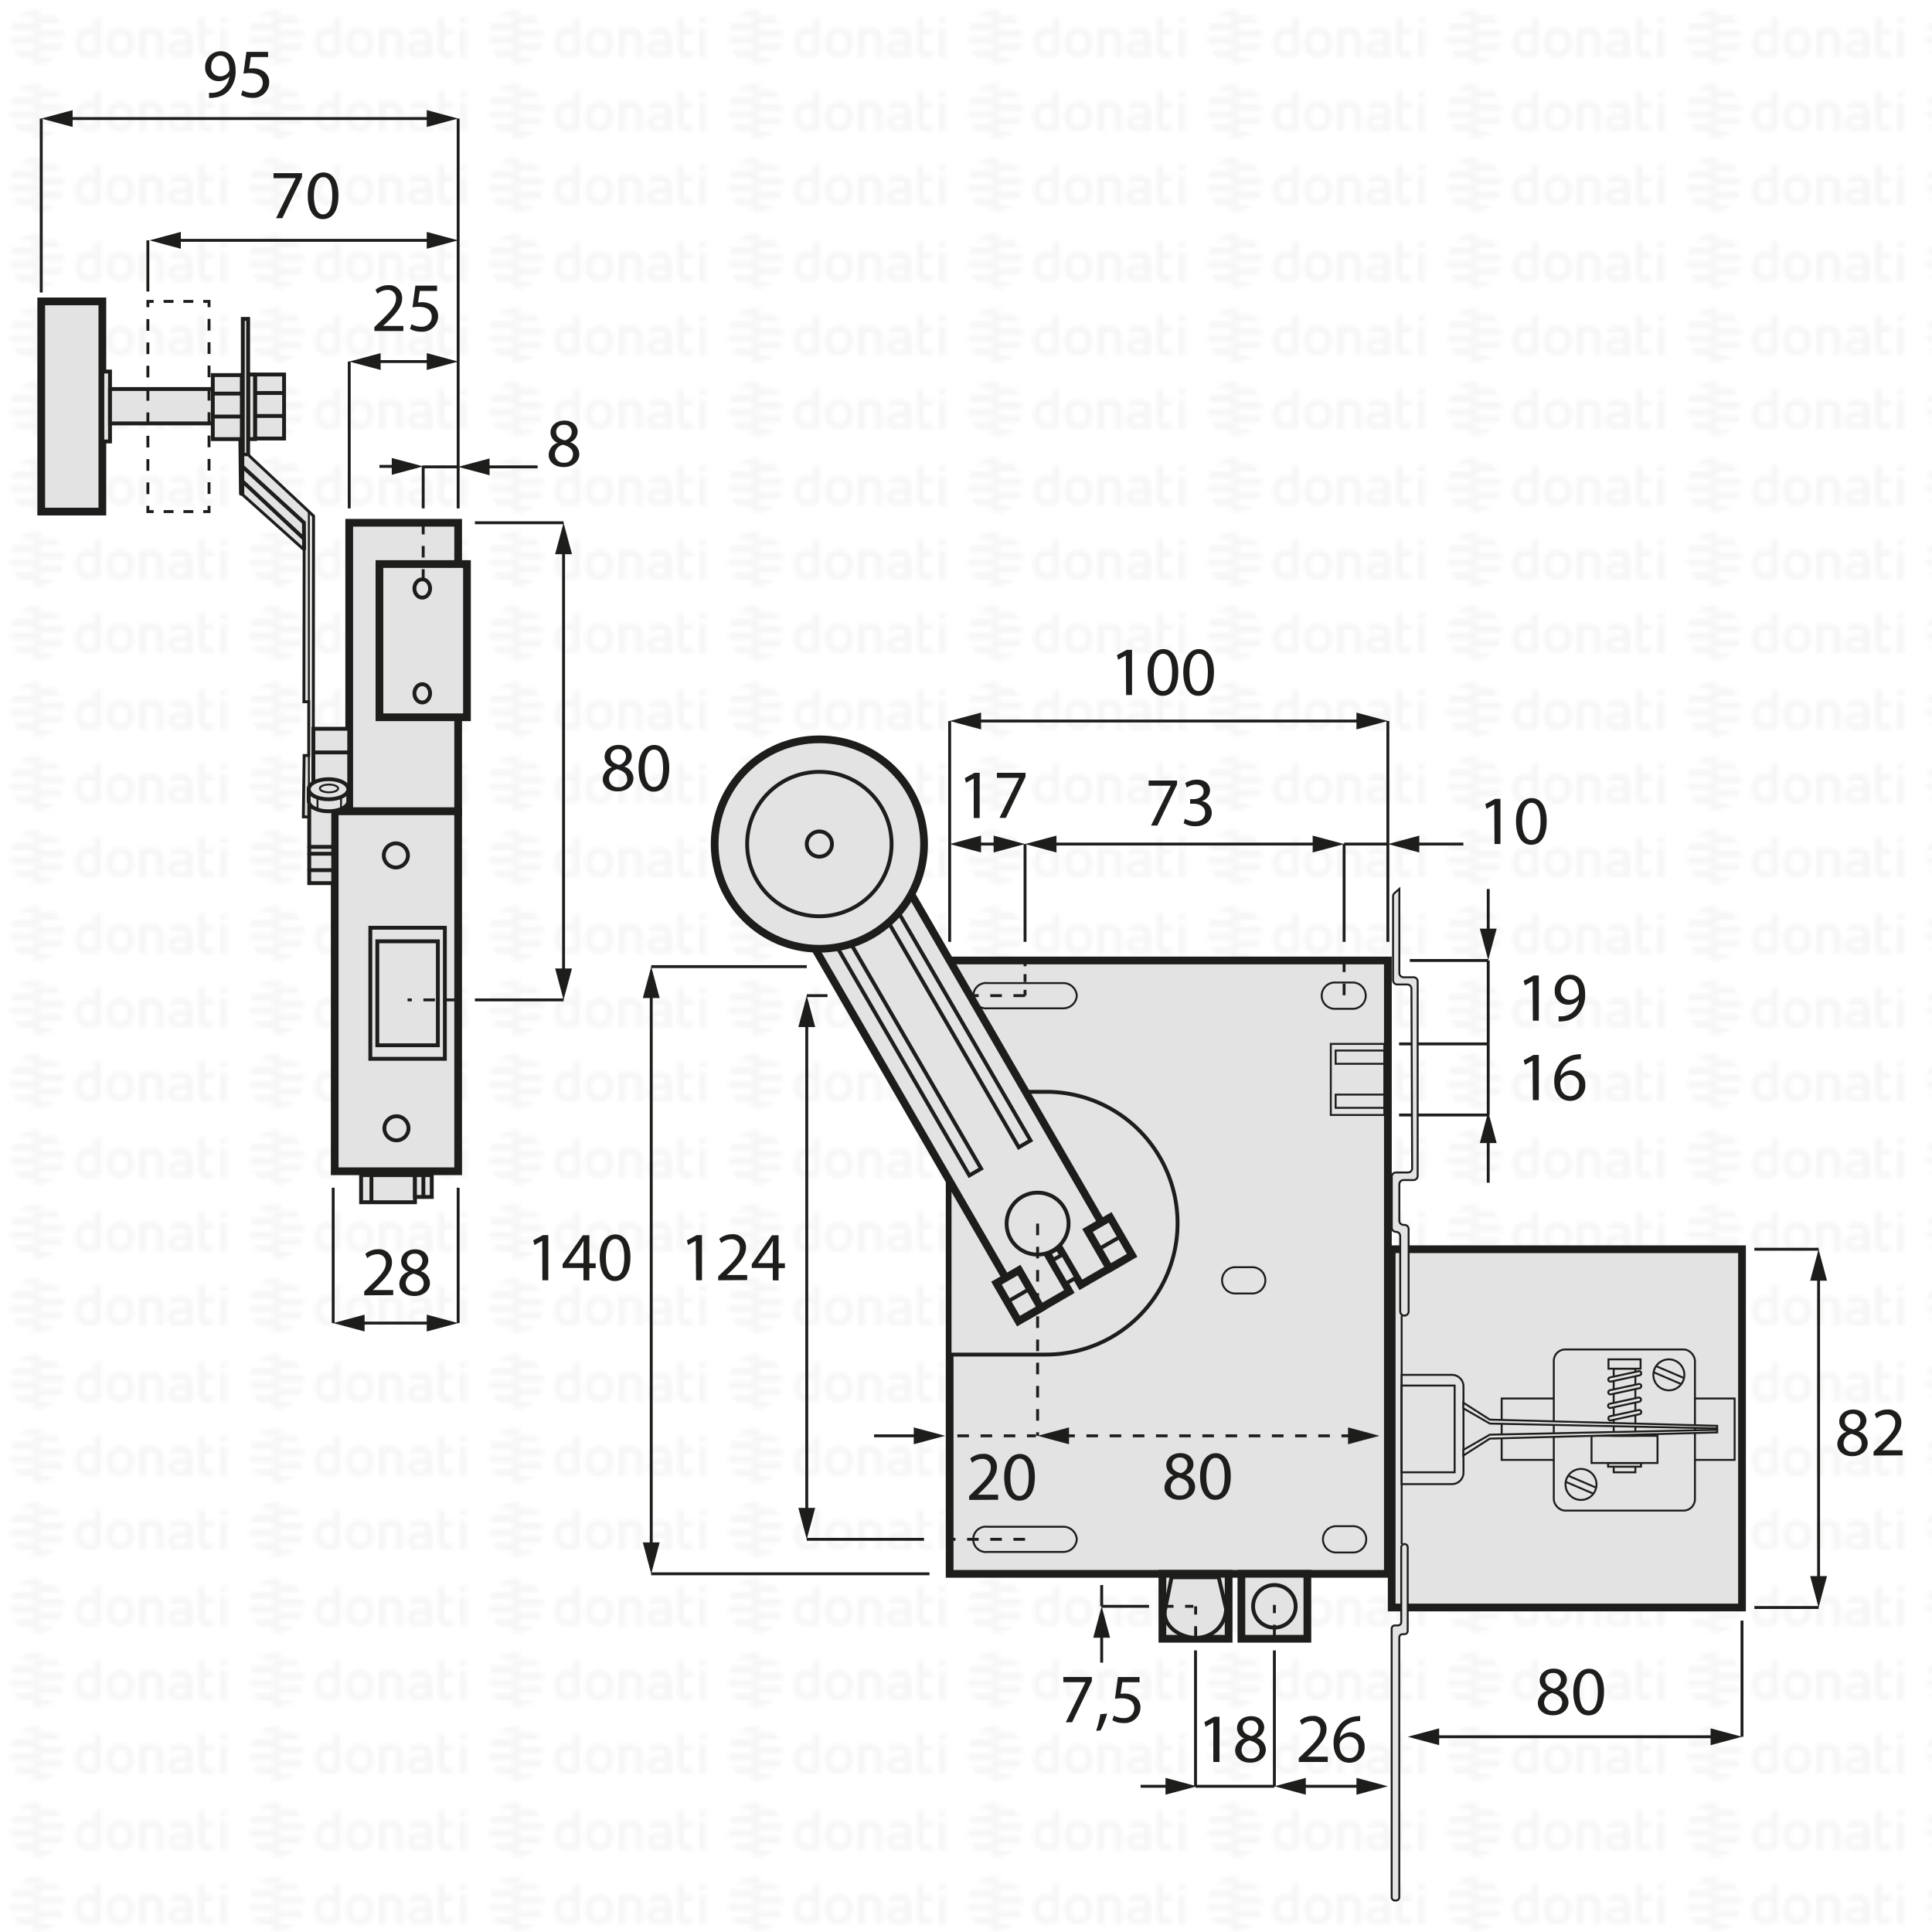 <svg xmlns="http://www.w3.org/2000/svg" xmlns:xlink="http://www.w3.org/1999/xlink" viewBox="0 0 500 500"><defs><style>.cls-1,.cls-13,.cls-14,.cls-15,.cls-16,.cls-18,.cls-20,.cls-21,.cls-6,.cls-7,.cls-9{fill:none;}.cls-2{fill:#f6f6f6;}.cls-3{fill:url(#DONATI_WATERMARK);}.cls-10,.cls-11,.cls-12,.cls-19,.cls-4,.cls-5,.cls-8{fill:#e3e3e3;}.cls-10,.cls-11,.cls-12,.cls-13,.cls-14,.cls-15,.cls-16,.cls-18,.cls-19,.cls-20,.cls-21,.cls-4,.cls-5,.cls-6,.cls-7,.cls-8,.cls-9{stroke:#1d1d1b;stroke-miterlimit:10;}.cls-10,.cls-4{stroke-width:2px;}.cls-10,.cls-11,.cls-12,.cls-13,.cls-7{stroke-linecap:round;}.cls-14,.cls-15,.cls-16,.cls-18,.cls-20,.cls-21,.cls-8{stroke-width:0.75px;}.cls-12,.cls-13,.cls-19,.cls-9{stroke-width:0.5px;}.cls-15{stroke-dasharray:2.56 2.56;}.cls-16{stroke-dasharray:3.02 3.02;}.cls-17{fill:#1d1d1b;}.cls-18{stroke-dasharray:3;}.cls-20{stroke-dasharray:2.03 2.03;}.cls-21{stroke-dasharray:3 3;}</style><pattern id="DONATI_WATERMARK" data-name="DONATI WATERMARK" width="61.14" height="57.34" patternUnits="userSpaceOnUse" viewBox="0 0 61.14 57.34"><rect class="cls-1" width="61.14" height="57.34"/><polygon class="cls-2" points="8.55 51.31 8.55 51.31 9.43 51.31 10.57 51.31 10.57 51.31 9.43 51.31 8.55 51.31 8.55 51.31"/><polygon class="cls-2" points="8.55 53.08 8.55 53.08 9.23 53.08 10.57 53.08 10.57 53.08 9.23 53.08 8.55 53.08 8.55 53.08"/><polygon class="cls-2" points="10.57 44.26 10.57 44.26 9.69 44.26 8.55 44.26 8.55 44.26 9.69 44.26 10.57 44.26 10.57 44.26"/><path class="cls-2" d="M57,44.21V42.86l1.69-.33v1.68Zm1.69,1.41V53h-1.7V45.62ZM53,47.12v3.43a1.2,1.2,0,0,0,.14.76.82.82,0,0,0,.69.22,5.65,5.65,0,0,0,1.22-.2l.22,0v1.6a7.58,7.58,0,0,1-1.57.23c-1.56,0-2.38-.9-2.38-2.59V42.86L53,42.53v3.08h2.28v1.51ZM49.82,53H48.19v-.27l-.24.06a8.27,8.27,0,0,1-1.86.3c-1.61,0-2.6-.85-2.6-2.22,0-1.08.55-2.37,3.21-2.37h1.47v-.46c0-.76-.39-1.09-1.28-1.09a8.18,8.18,0,0,0-2.13.38l-.56.16v-1.6l.21-.06A8.73,8.73,0,0,1,47,45.42c1.82,0,2.86.95,2.86,2.62v2.74h0V53Zm-1.64-1.72V50h-1.6c-1.24,0-1.4.48-1.4.9s.11.8,1.1.8a6.43,6.43,0,0,0,1.39-.21l.51-.13ZM40.57,53v-4.7c0-.92-.41-1.32-1.35-1.32a5.76,5.76,0,0,0-1.49.21V53H36V45.6h1.64a8,8,0,0,1,1.65-.17c1.88,0,3,1,3,2.77V53Zm-5.88-3.77c0,2.37-1.39,3.85-3.62,3.85s-3.56-1.48-3.56-3.85,1.38-3.84,3.61-3.84,3.57,1.47,3.57,3.84Zm-1.73,0c0-1.53-.67-2.37-1.89-2.37-1.52,0-1.84,1.29-1.84,2.37s.33,2.38,1.89,2.38S33,50.34,33,49.26Zm-6.8,2.28a1.16,1.16,0,0,1-1,1.22,8,8,0,0,1-2.25.32c-2.17,0-3.47-1.42-3.47-3.79s1.24-3.84,3.4-3.84a5.54,5.54,0,0,1,1.62.29V42.86l.19,0,.61-.12.6-.11.29-.06v9Zm-1.69-.19V47.26A7,7,0,0,0,23,47c-1.23,0-1.83.75-1.83,2.27s.63,2.28,1.87,2.28a6,6,0,0,0,1.46-.2ZM10.63,47.79H8.55V46h7.84a6.92,6.92,0,0,1,.22,1.77Zm.75-3.53H8.55V42.49h5.67a7.07,7.07,0,0,1,1.45,1.77ZM9.89,49.55h6.5a7,7,0,0,1-.72,1.76H8.55V49.55Zm0,3.53h4.34a7,7,0,0,1-3.65,1.68h-.08a5.74,5.74,0,0,1-.93.07,7.79,7.79,0,0,1-1-.07h0V53.08Z"/><path class="cls-2" d="M9.88,53.08h-5a7.17,7.17,0,0,1-1.44-1.76h7.12v1.76Zm0-3.53H2.72a7.25,7.25,0,0,1-.22-1.76h8.07v1.76ZM9.22,46H2.72a6.82,6.82,0,0,1,.73-1.76h7.12V46Zm0-3.53H4.89a7.11,7.11,0,0,1,3.66-1.68h.07a7.3,7.3,0,0,1,.94-.07,7.93,7.93,0,0,1,1,.07h0v1.68Z"/><polygon class="cls-2" points="8.55 32.2 8.55 32.2 9.43 32.2 10.57 32.2 10.57 32.2 9.43 32.2 8.55 32.2 8.55 32.2"/><polygon class="cls-2" points="8.55 33.96 8.55 33.97 9.23 33.97 10.57 33.97 10.57 33.96 9.23 33.96 8.55 33.96 8.55 33.96"/><polygon class="cls-2" points="10.57 25.14 10.57 25.14 9.69 25.14 8.55 25.14 8.55 25.14 9.69 25.14 10.57 25.14 10.57 25.14"/><path class="cls-2" d="M57,25.09V23.74l1.69-.32v1.67Zm1.69,1.42v7.4h-1.7v-7.4ZM53,28v3.44a1.22,1.22,0,0,0,.14.76.85.85,0,0,0,.69.22,5.65,5.65,0,0,0,1.22-.2l.22,0v1.59A7.58,7.58,0,0,1,53.7,34c-1.56,0-2.38-.89-2.38-2.59V23.74L53,23.42v3.07h2.28V28Zm-3.19,5.91H48.19v-.27L48,33.7a8.27,8.27,0,0,1-1.86.3c-1.61,0-2.6-.84-2.6-2.21,0-1.08.55-2.37,3.21-2.37h1.47V29c0-.76-.39-1.1-1.28-1.1a8.63,8.63,0,0,0-2.13.38l-.56.17v-1.6l.21-.06A8.79,8.79,0,0,1,47,26.3c1.82,0,2.86,1,2.86,2.63v2.73h0v2.25ZM48.18,32.2V30.84h-1.6c-1.24,0-1.4.48-1.4.9s.11.79,1.1.79a6.43,6.43,0,0,0,1.39-.21l.51-.12Zm-7.61,1.71v-4.7c0-.92-.41-1.31-1.35-1.31a5.76,5.76,0,0,0-1.49.21v5.8H36V26.49h1.64a7.39,7.39,0,0,1,1.65-.17c1.88,0,3,1,3,2.77v4.81Zm-5.88-3.76c0,2.37-1.39,3.84-3.62,3.84s-3.56-1.47-3.56-3.84,1.38-3.85,3.61-3.85,3.57,1.47,3.57,3.85Zm-1.73,0c0-1.54-.67-2.38-1.89-2.38-1.52,0-1.84,1.29-1.84,2.38s.33,2.37,1.89,2.37S33,31.23,33,30.15Zm-6.8,2.27a1.16,1.16,0,0,1-1,1.23,8.39,8.39,0,0,1-2.25.32c-2.17,0-3.47-1.42-3.47-3.8s1.24-3.83,3.4-3.83a5.47,5.47,0,0,1,1.62.28V23.74l.19,0,.61-.12.6-.12.29,0v9Zm-1.69-.19V28.15a7,7,0,0,0-1.5-.26c-1.23,0-1.83.74-1.83,2.27s.63,2.27,1.87,2.27a5.52,5.52,0,0,0,1.46-.2ZM10.63,28.67H8.55V26.91h7.84a6.79,6.79,0,0,1,.22,1.76Zm.75-3.53H8.55V23.38h5.67a7,7,0,0,1,1.45,1.76Zm-1.49,5.3h6.5a7.32,7.32,0,0,1-.72,1.76H8.55V30.44Zm0,3.53h4.34a7,7,0,0,1-3.65,1.68h-.08a7.14,7.14,0,0,1-.93.07,6.27,6.27,0,0,1-1-.08h0V34Z"/><path class="cls-2" d="M9.88,34h-5A7,7,0,0,1,3.45,32.2h7.12V34Zm0-3.52H2.72a7.4,7.4,0,0,1-.22-1.77h8.07v1.77Zm-.67-3.53H2.72a6.88,6.88,0,0,1,.73-1.77h7.12v1.77Zm0-3.53H4.89a7,7,0,0,1,3.66-1.69h.07a7.3,7.3,0,0,1,.94-.07,7.93,7.93,0,0,1,1,.08h0v1.69Z"/><polygon class="cls-2" points="8.55 13.09 8.55 13.09 9.43 13.09 10.57 13.09 10.57 13.09 9.43 13.09 8.55 13.09 8.55 13.09"/><polygon class="cls-2" points="8.55 14.85 8.55 14.85 9.23 14.85 10.57 14.85 10.57 14.85 9.23 14.85 8.55 14.85 8.55 14.85"/><polygon class="cls-2" points="10.57 6.03 10.57 6.03 9.69 6.03 8.55 6.03 8.55 6.03 9.69 6.03 10.57 6.03 10.57 6.03"/><path class="cls-2" d="M57,6V4.63l1.69-.33V6ZM58.64,7.4v7.4h-1.7V7.4ZM53,8.89v3.43a1.2,1.2,0,0,0,.14.76.83.83,0,0,0,.69.23,5.89,5.89,0,0,0,1.22-.21l.22,0v1.6a7.58,7.58,0,0,1-1.57.23c-1.56,0-2.38-.9-2.38-2.59V4.63L53,4.3V7.38h2.28V8.89ZM49.82,14.8H48.19v-.27l-.24.06a8.27,8.27,0,0,1-1.86.3c-1.61,0-2.6-.85-2.6-2.22,0-1.08.55-2.37,3.21-2.37h1.47V9.84c0-.76-.39-1.09-1.28-1.09a8.18,8.18,0,0,0-2.13.38l-.56.16V7.7l.21-.06A8.46,8.46,0,0,1,47,7.19c1.82,0,2.86,1,2.86,2.63v2.73h0V14.8Zm-1.64-1.72V11.72h-1.6c-1.24,0-1.4.48-1.4.9s.11.8,1.1.8a6.43,6.43,0,0,0,1.39-.21l.51-.13ZM40.57,14.8V10.1c0-.92-.41-1.31-1.35-1.31a5.61,5.61,0,0,0-1.49.2V14.8H36V7.37h1.64v0a7.5,7.5,0,0,1,1.65-.18c1.88,0,3,1,3,2.77V14.8ZM34.69,11c0,2.37-1.39,3.85-3.62,3.85S27.51,13.4,27.51,11s1.38-3.84,3.61-3.84S34.69,8.66,34.69,11ZM33,11c0-1.53-.67-2.37-1.89-2.37-1.52,0-1.84,1.29-1.84,2.37s.33,2.38,1.89,2.38S33,12.12,33,11Zm-6.8,2.28a1.15,1.15,0,0,1-1,1.22,8,8,0,0,1-2.25.32c-2.17,0-3.47-1.42-3.47-3.79s1.24-3.84,3.4-3.84a5.54,5.54,0,0,1,1.62.29V4.63l.19,0,.61-.12.6-.11.29-.06v9Zm-1.69-.19V9A7,7,0,0,0,23,8.77c-1.23,0-1.83.75-1.83,2.27s.63,2.28,1.87,2.28a6,6,0,0,0,1.46-.2ZM10.63,9.56H8.55V7.79h7.84a6.92,6.92,0,0,1,.22,1.77ZM11.38,6H8.55V4.26h5.67A7.07,7.07,0,0,1,15.67,6ZM9.89,11.32h6.5a7.23,7.23,0,0,1-.72,1.77H8.55V11.32Zm0,3.53h4.34a7,7,0,0,1-3.65,1.68h-.08a5.74,5.74,0,0,1-.93.06,6.28,6.28,0,0,1-1-.07h0V14.85Z"/><path class="cls-2" d="M9.88,14.85h-5a7,7,0,0,1-1.44-1.76h7.12v1.76Zm0-3.53H2.72A7.25,7.25,0,0,1,2.5,9.56h8.07v1.76ZM9.22,7.79H2.72A7,7,0,0,1,3.45,6h7.12V7.79Zm0-3.53H4.89A7.11,7.11,0,0,1,8.55,2.58h.07a7.3,7.3,0,0,1,.94-.07,7.93,7.93,0,0,1,1,.07h0V4.26Z"/></pattern></defs><title>DJ01980</title><g id="WATERMARK"><rect class="cls-3" width="500" height="500"/></g><g id="ILLUSTRAZIONE"><rect class="cls-4" x="10.67" y="78" width="15.82" height="54.4"/><rect class="cls-5" x="26.49" y="96.15" width="1.98" height="18.1"/><rect class="cls-5" x="28.47" y="100.68" width="26.9" height="8.9"/><rect class="cls-5" x="55.07" y="97.07" width="7.52" height="16.57"/><line class="cls-6" x1="55.07" y1="101.86" x2="62.59" y2="101.86"/><line class="cls-6" x1="55.07" y1="107.8" x2="62.59" y2="107.8"/><rect class="cls-5" x="66" y="96.92" width="7.52" height="16.57"/><line class="cls-6" x1="66" y1="101.71" x2="73.52" y2="101.71"/><line class="cls-6" x1="66" y1="107.65" x2="73.52" y2="107.65"/><rect class="cls-5" x="64.22" y="96.92" width="1.78" height="16.71"/><rect class="cls-5" x="62.84" y="82.53" width="1.38" height="35.16"/><line class="cls-7" x1="62.2" y1="113.63" x2="62.36" y2="127.77"/><polygon class="cls-8" points="62.84 128.07 62.84 117.69 64.22 117.69 81.15 133.54 81.08 202.38 80.03 203.43 80.03 211.41 78.51 211.41 78.71 195.52 79.9 195.52 79.9 181.61 78.65 181.61 78.71 142.31 62.84 128.07"/><polyline class="cls-6" points="62.84 120.82 78.65 135.26 78.71 142.31"/><line class="cls-6" x1="62.84" y1="124.64" x2="78.71" y2="139.48"/><line class="cls-9" x1="79.93" y1="132.32" x2="79.93" y2="181.81"/><line class="cls-9" x1="79.93" y1="195.52" x2="79.93" y2="203.84"/><rect class="cls-10" x="90.38" y="135.29" width="28.19" height="74.67"/><rect class="cls-10" x="98.2" y="145.97" width="22.65" height="39.66"/><ellipse class="cls-7" cx="109.28" cy="152.3" rx="2.03" ry="2.37"/><ellipse class="cls-7" cx="109.28" cy="179.43" rx="2.03" ry="2.37"/><rect class="cls-10" x="86.62" y="209.96" width="31.95" height="93.16"/><rect class="cls-7" x="95.84" y="240.1" width="19.29" height="33.92"/><rect class="cls-7" x="97.65" y="243.61" width="15.67" height="26.9"/><circle class="cls-7" cx="102.45" cy="221.38" r="3.12"/><circle class="cls-7" cx="102.6" cy="292" r="3.12"/><rect class="cls-11" x="93.45" y="304.12" width="13.95" height="7.02"/><rect class="cls-11" x="107.39" y="304.12" width="4.35" height="5.64"/><line class="cls-7" x1="96.12" y1="304.12" x2="96.12" y2="310.64"/><line class="cls-7" x1="109.57" y1="304.61" x2="109.57" y2="309.75"/><rect class="cls-11" x="81.1" y="188.6" width="9.28" height="17.16"/><line class="cls-7" x1="81.15" y1="194.73" x2="90.38" y2="194.73"/><rect class="cls-11" x="80.03" y="208.73" width="6.2" height="19.83"/><line class="cls-7" x1="80.03" y1="225.19" x2="86.23" y2="225.19"/><line class="cls-7" x1="80.03" y1="220.94" x2="86.23" y2="220.94"/><line class="cls-7" x1="80.03" y1="219.16" x2="85.77" y2="219.16"/><path class="cls-11" d="M90.13,207.37c0,1.43-2.29,2.59-5.11,2.59s-5.12-1.16-5.12-2.59v-3.12H90.13Z"/><ellipse class="cls-11" cx="85.02" cy="204.25" rx="5.12" ry="2.6"/><ellipse class="cls-12" cx="85.14" cy="204.05" rx="2.37" ry="1.01"/><line class="cls-13" x1="82.17" y1="206.41" x2="82.17" y2="209.32"/><line class="cls-13" x1="88.26" y1="206.41" x2="88.26" y2="209.18"/><polyline class="cls-14" points="54.1 130.9 54.1 132.4 52.6 132.4"/><line class="cls-15" x1="50.03" y1="132.4" x2="41.05" y2="132.4"/><polyline class="cls-14" points="39.77 132.4 38.27 132.4 38.27 130.9"/><line class="cls-16" x1="38.27" y1="127.88" x2="38.27" y2="81.01"/><polyline class="cls-14" points="38.27 79.5 38.27 78 39.77 78"/><line class="cls-15" x1="42.34" y1="78" x2="51.31" y2="78"/><polyline class="cls-14" points="52.6 78 54.1 78 54.1 79.5"/><line class="cls-16" x1="54.1" y1="82.53" x2="54.1" y2="129.39"/><line class="cls-14" x1="10.67" y1="75.7" x2="10.67" y2="30.68"/><line class="cls-14" x1="118.57" y1="131.57" x2="118.57" y2="30.68"/><line class="cls-14" x1="17.31" y1="30.68" x2="111.92" y2="30.68"/><polygon class="cls-17" points="18.8 32.86 10.67 30.68 18.8 28.5 18.8 32.86"/><polygon class="cls-17" points="110.44 32.86 118.57 30.68 110.44 28.5 110.44 32.86"/><line class="cls-14" x1="38.27" y1="75.44" x2="38.27" y2="62.2"/><line class="cls-14" x1="111.92" y1="62.2" x2="45.31" y2="62.2"/><polygon class="cls-17" points="110.44 60.02 118.57 62.2 110.44 64.38 110.44 60.02"/><polygon class="cls-17" points="46.8 60.02 38.67 62.2 46.8 64.38 46.8 60.02"/><line class="cls-14" x1="90.38" y1="131.57" x2="90.38" y2="93.57"/><line class="cls-14" x1="111.92" y1="93.57" x2="97.03" y2="93.57"/><polygon class="cls-17" points="110.44 91.39 118.57 93.57 110.44 95.75 110.44 91.39"/><polygon class="cls-17" points="98.51 91.39 90.38 93.57 98.51 95.75 98.51 91.39"/><line class="cls-14" x1="109.52" y1="131.57" x2="109.52" y2="120.7"/><line class="cls-14" x1="118.57" y1="120.82" x2="109.28" y2="120.82"/><line class="cls-14" x1="102.88" y1="120.7" x2="98.2" y2="120.7"/><polygon class="cls-17" points="101.39 118.52 109.52 120.7 101.39 122.88 101.39 118.52"/><line class="cls-14" x1="125.21" y1="120.82" x2="139.13" y2="120.82"/><polygon class="cls-17" points="126.7 123 118.57 120.82 126.7 118.64 126.7 123"/><line class="cls-14" x1="122.91" y1="135.29" x2="145.85" y2="135.29"/><line class="cls-14" x1="122.91" y1="258.77" x2="145.85" y2="258.77"/><line class="cls-14" x1="145.85" y1="141.94" x2="145.85" y2="252.13"/><polygon class="cls-17" points="143.67 143.42 145.85 135.29 148.03 143.42 143.67 143.42"/><polygon class="cls-17" points="143.67 250.64 145.85 258.77 148.03 250.64 143.67 250.64"/><line class="cls-18" x1="109.52" y1="135.29" x2="109.52" y2="152.3"/><line class="cls-18" x1="118.57" y1="258.77" x2="105.48" y2="258.77"/><line class="cls-14" x1="86.23" y1="307.38" x2="86.23" y2="342.41"/><line class="cls-14" x1="118.57" y1="307.38" x2="118.57" y2="342.41"/><line class="cls-14" x1="92.87" y1="342.41" x2="111.92" y2="342.41"/><polygon class="cls-17" points="94.36 344.58 86.23 342.41 94.36 340.23 94.36 344.58"/><polygon class="cls-17" points="110.44 344.58 118.57 342.41 110.44 340.23 110.44 344.58"/><path class="cls-17" d="M54.09,24A6.71,6.71,0,0,0,55.37,24a4.35,4.35,0,0,0,2.44-1.13,5.07,5.07,0,0,0,1.55-3.12h0A3.45,3.45,0,0,1,56.55,21a3.39,3.39,0,0,1-3.45-3.58,4,4,0,0,1,4-4.16c2.4,0,3.87,1.94,3.87,4.93a7.42,7.42,0,0,1-2,5.5,5.82,5.82,0,0,1-3.4,1.56,7.29,7.29,0,0,1-1.46.09Zm.57-6.74a2.26,2.26,0,0,0,2.25,2.49,2.64,2.64,0,0,0,2.31-1.23,1,1,0,0,0,.14-.57c0-2-.74-3.53-2.39-3.53C55.62,14.44,54.66,15.63,54.66,17.28Z"/><path class="cls-17" d="M69.39,14.76H64.92l-.45,3a5.91,5.91,0,0,1,1-.07,4.87,4.87,0,0,1,2.52.63,3.32,3.32,0,0,1,1.67,3,4.06,4.06,0,0,1-4.35,4,5.74,5.74,0,0,1-2.92-.72l.39-1.21a5.27,5.27,0,0,0,2.51.65A2.58,2.58,0,0,0,68,21.51c0-1.51-1-2.59-3.37-2.59a11.15,11.15,0,0,0-1.62.13l.76-5.62h5.6Z"/><path class="cls-17" d="M78.17,44.81v1l-5.1,10.66H71.44l5.07-10.36v0H70.79V44.81Z"/><path class="cls-17" d="M87.58,50.54c0,4-1.47,6.17-4.06,6.17-2.29,0-3.84-2.14-3.88-6s1.7-6.08,4.07-6.08S87.58,46.81,87.58,50.54Zm-6.35.18c0,3,.93,4.77,2.37,4.77,1.63,0,2.4-1.89,2.4-4.88s-.74-4.77-2.38-4.77C82.24,45.84,81.23,47.53,81.23,50.72Z"/><path class="cls-17" d="M156,201.71a3.34,3.34,0,0,1,2.33-3.13l0-.06a2.9,2.9,0,0,1-1.86-2.63c0-1.85,1.57-3.11,3.62-3.11,2.27,0,3.41,1.42,3.41,2.88a3,3,0,0,1-1.93,2.74v0a3.25,3.25,0,0,1,2.36,3c0,2-1.75,3.4-4,3.4C157.52,204.88,156,203.42,156,201.71Zm6.31-.07c0-1.42-1-2.11-2.58-2.56a2.55,2.55,0,0,0-2.11,2.41,2.17,2.17,0,0,0,2.34,2.24A2.13,2.13,0,0,0,162.35,201.64ZM158,195.79c0,1.17.88,1.8,2.23,2.16a2.32,2.32,0,0,0,1.78-2.13,1.82,1.82,0,0,0-2-1.91A1.86,1.86,0,0,0,158,195.79Z"/><path class="cls-17" d="M173.2,198.7c0,4-1.48,6.18-4.07,6.18-2.29,0-3.84-2.14-3.87-6s1.69-6.09,4.07-6.09S173.2,195,173.2,198.7Zm-6.36.18c0,3.05.94,4.77,2.38,4.77,1.62,0,2.39-1.89,2.39-4.87s-.73-4.78-2.37-4.78C167.85,194,166.84,195.7,166.84,198.88Z"/><path class="cls-17" d="M94.26,335.23v-1l1.24-1.21c3-2.84,4.34-4.36,4.36-6.12a2.09,2.09,0,0,0-2.32-2.29,4,4,0,0,0-2.49,1l-.5-1.11a5.1,5.1,0,0,1,3.31-1.19,3.29,3.29,0,0,1,3.58,3.4c0,2.16-1.56,3.91-4,6.29l-.94.86v0h5.26v1.31Z"/><path class="cls-17" d="M103.35,332.26a3.33,3.33,0,0,1,2.32-3.13l0-.06a2.9,2.9,0,0,1-1.85-2.63c0-1.85,1.56-3.11,3.62-3.11,2.27,0,3.4,1.42,3.4,2.88a3,3,0,0,1-1.93,2.74V329a3.25,3.25,0,0,1,2.36,3c0,2-1.74,3.4-4,3.4C104.82,335.43,103.35,334,103.35,332.26Zm6.3-.07c0-1.42-1-2.11-2.57-2.56A2.55,2.55,0,0,0,105,332a2.17,2.17,0,0,0,2.34,2.24A2.12,2.12,0,0,0,109.65,332.19Zm-4.36-5.85c0,1.17.89,1.8,2.24,2.16a2.33,2.33,0,0,0,1.78-2.13,1.82,1.82,0,0,0-2-1.91A1.87,1.87,0,0,0,105.29,326.34Z"/><path class="cls-17" d="M96.89,85.66v-1l1.24-1.21c3-2.84,4.34-4.36,4.36-6.12a2.09,2.09,0,0,0-2.32-2.29,4,4,0,0,0-2.49,1L97.18,75a5.1,5.1,0,0,1,3.31-1.19,3.29,3.29,0,0,1,3.58,3.4c0,2.16-1.56,3.91-4,6.28l-.94.87v0h5.26v1.31Z"/><path class="cls-17" d="M113.11,75.29h-4.46l-.46,3a5.74,5.74,0,0,1,1-.08,5,5,0,0,1,2.52.63,3.34,3.34,0,0,1,1.67,3,4.05,4.05,0,0,1-4.35,4,5.74,5.74,0,0,1-2.92-.72l.4-1.21a5.19,5.19,0,0,0,2.5.65A2.58,2.58,0,0,0,111.74,82c0-1.51-1-2.59-3.36-2.59a13.21,13.21,0,0,0-1.63.12l.76-5.61h5.6Z"/><path class="cls-17" d="M142,117.73a3.34,3.34,0,0,1,2.32-3.13l0,0a2.92,2.92,0,0,1-1.85-2.63c0-1.86,1.56-3.12,3.62-3.12,2.26,0,3.4,1.42,3.4,2.88a3,3,0,0,1-1.93,2.74v0a3.26,3.26,0,0,1,2.36,3c0,2-1.74,3.4-4,3.4C143.45,120.9,142,119.44,142,117.73Zm6.3-.07c0-1.42-1-2.11-2.58-2.56a2.55,2.55,0,0,0-2.1,2.42,2.16,2.16,0,0,0,2.34,2.23A2.12,2.12,0,0,0,148.28,117.66Zm-4.36-5.85c0,1.17.88,1.8,2.23,2.16a2.31,2.31,0,0,0,1.79-2.13,1.82,1.82,0,0,0-2-1.9A1.86,1.86,0,0,0,143.92,111.81Z"/><line class="cls-14" x1="362.08" y1="270.16" x2="385.15" y2="270.16"/><line class="cls-14" x1="362.08" y1="288.56" x2="385.15" y2="288.56"/><rect class="cls-4" x="360.17" y="323.3" width="90.66" height="92.72"/><rect class="cls-19" x="388.63" y="361.93" width="60.29" height="15.89"/><rect class="cls-19" x="402.12" y="349.24" width="36.53" height="41.7" rx="2.95"/><rect class="cls-4" x="245.77" y="248.57" width="113.41" height="158.74"/><path class="cls-19" d="M278.67,257.67a3.48,3.48,0,0,0-3.53-3.25v0H255.6a3.29,3.29,0,1,0,0,6.53h19.54A3.48,3.48,0,0,0,278.67,257.67Z"/><path class="cls-19" d="M278.67,398.37a3.48,3.48,0,0,0-3.53-3.25H255.6a3.29,3.29,0,1,0,0,6.52h19.54A3.48,3.48,0,0,0,278.67,398.37Z"/><path class="cls-5" d="M270.75,282.56h-25v68h25a34,34,0,0,0,0-68Z"/><polygon class="cls-4" points="265.94 340.5 211.09 245.79 235.86 231.45 290.7 326.16 279.72 332.52 273.86 322.51 270.89 324.16 276.75 334.24 265.94 340.5"/><rect class="cls-5" x="233.65" y="240.08" width="3.53" height="67.78" transform="translate(-105.6 154.85) rotate(-30.07)"/><rect class="cls-5" x="246.43" y="232.79" width="3.53" height="67.78" transform="translate(-100.22 160.28) rotate(-30.07)"/><rect class="cls-5" x="272.03" y="326.87" width="6.94" height="3.07" transform="translate(421.63 -74.58) rotate(59.93)"/><circle class="cls-5" cx="268.53" cy="316.67" r="8.02"/><circle class="cls-4" cx="212.05" cy="218.44" r="27.1"/><circle class="cls-5" cx="212.05" cy="218.44" r="18.69"/><circle class="cls-5" cx="212.05" cy="218.44" r="3.26"/><rect class="cls-4" x="258.01" y="331.95" width="11.35" height="6.75" transform="translate(421.73 -60.91) rotate(59.93)"/><line class="cls-6" x1="260.94" y1="336.76" x2="266.29" y2="333.67"/><rect class="cls-4" x="281.58" y="318.3" width="11.35" height="6.75" transform="translate(421.67 -88.11) rotate(59.93)"/><line class="cls-6" x1="284.44" y1="323.22" x2="289.79" y2="320.13"/><path class="cls-19" d="M327.47,331.34a3.39,3.39,0,0,0-3.3-3.39h-4.5a3.4,3.4,0,1,0,0,6.8h4.5A3.39,3.39,0,0,0,327.47,331.34Z"/><path class="cls-19" d="M353.58,398.37a3.39,3.39,0,0,0-3.3-3.39h-4.5a3.4,3.4,0,1,0,0,6.8h4.5A3.4,3.4,0,0,0,353.58,398.37Z"/><path class="cls-19" d="M353.45,257.67a3.4,3.4,0,0,0-3.3-3.4h-4.5a3.41,3.41,0,1,0,0,6.81h4.5A3.39,3.39,0,0,0,353.45,257.67Z"/><rect class="cls-19" x="344.41" y="270.16" width="13.85" height="18.4"/><rect class="cls-19" x="345.66" y="271.88" width="12.59" height="3.43"/><rect class="cls-19" x="345.66" y="283.28" width="12.59" height="3.43"/><rect class="cls-4" x="321.27" y="407.3" width="17.08" height="16.81"/><circle class="cls-5" cx="329.81" cy="415.71" r="5.51"/><rect class="cls-4" x="300.83" y="407.3" width="17.14" height="16.81"/><path class="cls-5" d="M317.31,416.4a7.67,7.67,0,0,1-7.88,7.45c-4.35,0-8.82-3.43-7.88-7.45.07-.28,1.65-8.21,1.65-8.21h12.2Z"/><path class="cls-19" d="M360.52,232l0,21.69a1.09,1.09,0,0,0,1.09,1.09h2.58a1.09,1.09,0,0,1,1.09,1.08l.18,46.49a1.08,1.08,0,0,1-1.08,1.09h-3.1a1.09,1.09,0,0,0-1.09,1.09v13.18a1.09,1.09,0,0,0,1.09,1.09h0a1.09,1.09,0,0,1,1.09,1.09v19.5a1.09,1.09,0,0,0,1.09,1.09h0a1.09,1.09,0,0,0,1.09-1.09V318.13A1.09,1.09,0,0,0,363.5,317h-.27a1.08,1.08,0,0,1-1.08-1.09v-9.43a1.08,1.08,0,0,1,1.08-1.08h2.58a1.08,1.08,0,0,0,1.08-1.09V254a1.08,1.08,0,0,0-1.08-1.09h-2.58a1.08,1.08,0,0,1-1.08-1.08v-21.8l-1.27,1.13A1.11,1.11,0,0,0,360.52,232Z"/><path class="cls-19" d="M362.64,400.43v19.39a.85.85,0,0,1-.84.84H361a.83.83,0,0,0-.84.84V491a.84.84,0,0,0,.84.85h.3a.85.85,0,0,0,.84-.85V423.77a.84.84,0,0,1,.84-.84h.49a.84.84,0,0,0,.84-.84V400.43a.84.84,0,0,0-.84-.84h0A.85.85,0,0,0,362.64,400.43Z"/><line class="cls-9" x1="362.75" y1="340.5" x2="362.75" y2="399.59"/><rect class="cls-9" x="362.75" y="358.58" width="13.71" height="22.45"/><path class="cls-9" d="M362.75,355.81h13a3,3,0,0,1,3,3v22.28a3,3,0,0,1-3,3h-13Z"/><circle class="cls-19" cx="409.16" cy="384.17" r="4.01"/><line class="cls-9" x1="405.84" y1="381.91" x2="413.17" y2="385.04"/><line class="cls-9" x1="405.15" y1="383.47" x2="412.47" y2="386.61"/><circle class="cls-19" cx="431.9" cy="355.81" r="4.01"/><line class="cls-9" x1="428.59" y1="353.55" x2="435.91" y2="356.68"/><line class="cls-9" x1="427.89" y1="355.11" x2="435.22" y2="358.25"/><rect class="cls-19" x="417.62" y="379.57" width="5.61" height="1.46"/><rect class="cls-19" x="416.16" y="378.62" width="8.53" height="0.95"/><rect class="cls-19" x="411.89" y="371.59" width="17.07" height="7.03"/><rect class="cls-19" x="417.62" y="354.2" width="5.61" height="17.39"/><rect class="cls-19" x="416.27" y="351.8" width="8.31" height="2.41"/><path class="cls-19" d="M424.15,358.17l-7.54,1.63a.55.55,0,0,0,.24,1.07l7.53-1.63a.55.55,0,0,0-.23-1.07Z"/><path class="cls-19" d="M424.08,361.68l-7.53,1.63a.53.53,0,0,0-.36.64.52.52,0,0,0,.59.43l7.53-1.63a.55.55,0,0,0-.23-1.07Z"/><path class="cls-19" d="M424.15,364.91l-7.54,1.63a.53.53,0,0,0-.35.64.51.51,0,0,0,.59.43l7.53-1.63a.55.55,0,0,0-.23-1.07Z"/><path class="cls-19" d="M424.15,354.86l-7.54,1.63a.55.55,0,0,0,.24,1.07l7.53-1.63a.52.52,0,0,0,.35-.64A.5.5,0,0,0,424.15,354.86Z"/><polygon class="cls-19" points="378.72 363.02 385.57 367.4 444.41 369 444.41 369.66 385.57 368.42 378.72 364.48 378.72 363.02"/><polygon class="cls-19" points="378.72 376.69 385.57 372.31 444.41 370.71 444.41 370.04 385.57 371.29 378.72 375.23 378.72 376.69"/><line class="cls-14" x1="245.77" y1="243.75" x2="245.77" y2="186.6"/><line class="cls-14" x1="359.18" y1="243.75" x2="359.18" y2="186.6"/><line class="cls-14" x1="252.42" y1="186.6" x2="352.53" y2="186.6"/><polygon class="cls-17" points="253.9 188.77 245.77 186.59 253.9 184.42 253.9 188.77"/><polygon class="cls-17" points="351.05 188.77 359.18 186.59 351.05 184.42 351.05 188.77"/><line class="cls-14" x1="265.28" y1="243.75" x2="265.28" y2="218.44"/><line class="cls-14" x1="347.85" y1="243.75" x2="347.85" y2="218.44"/><line class="cls-14" x1="271.93" y1="218.44" x2="341.2" y2="218.44"/><polygon class="cls-17" points="273.41 220.62 265.28 218.44 273.41 216.26 273.41 220.62"/><polygon class="cls-17" points="339.72 220.62 347.85 218.44 339.72 216.26 339.72 220.62"/><line class="cls-14" x1="252.42" y1="218.44" x2="258.64" y2="218.44"/><polygon class="cls-17" points="253.9 220.62 245.77 218.44 253.9 216.26 253.9 220.62"/><polygon class="cls-17" points="257.15 220.62 265.28 218.44 257.15 216.26 257.15 220.62"/><line class="cls-14" x1="347.85" y1="218.44" x2="359.18" y2="218.44"/><line class="cls-14" x1="365.82" y1="218.44" x2="378.72" y2="218.44"/><polygon class="cls-17" points="367.31 220.62 359.18 218.44 367.31 216.26 367.31 220.62"/><line class="cls-14" x1="265.28" y1="248.57" x2="265.28" y2="250.07"/><line class="cls-20" x1="265.28" y1="252.1" x2="265.28" y2="255.15"/><line class="cls-14" x1="265.28" y1="256.17" x2="265.28" y2="257.67"/><line class="cls-18" x1="347.85" y1="248.57" x2="347.85" y2="257.67"/><line class="cls-14" x1="454.03" y1="323.3" x2="470.65" y2="323.3"/><line class="cls-14" x1="454.03" y1="416.02" x2="470.65" y2="416.02"/><line class="cls-14" x1="470.65" y1="329.95" x2="470.65" y2="409.38"/><polygon class="cls-17" points="468.47 331.44 470.65 323.31 472.83 331.44 468.47 331.44"/><polygon class="cls-17" points="468.47 407.89 470.65 416.02 472.83 407.89 468.47 407.89"/><line class="cls-14" x1="450.83" y1="419.41" x2="450.83" y2="449.47"/><line class="cls-14" x1="444.18" y1="449.47" x2="370.97" y2="449.47"/><polygon class="cls-17" points="442.7 447.3 450.83 449.47 442.7 451.65 442.7 447.3"/><polygon class="cls-17" points="372.45 447.3 364.32 449.47 372.45 451.65 372.45 447.3"/><line class="cls-14" x1="329.81" y1="427.12" x2="329.81" y2="462.29"/><line class="cls-14" x1="352.53" y1="462.29" x2="336.45" y2="462.29"/><polygon class="cls-17" points="351.05 460.11 359.18 462.29 351.05 464.47 351.05 460.11"/><polygon class="cls-17" points="337.94 460.11 329.81 462.29 337.94 464.47 337.94 460.11"/><line class="cls-14" x1="309.4" y1="427.12" x2="309.4" y2="462.29"/><line class="cls-14" x1="329.81" y1="462.29" x2="309.4" y2="462.29"/><line class="cls-14" x1="297.37" y1="415.71" x2="285.11" y2="415.71"/><line class="cls-14" x1="285.11" y1="410.21" x2="285.11" y2="415.71"/><line class="cls-14" x1="285.11" y1="430.29" x2="285.11" y2="422.36"/><polygon class="cls-17" points="287.29 423.84 285.11 415.71 282.93 423.84 287.29 423.84"/><line class="cls-14" x1="295.19" y1="462.29" x2="303.12" y2="462.29"/><polygon class="cls-17" points="301.63 464.47 309.76 462.29 301.63 460.11 301.63 464.47"/><path class="cls-17" d="M291.37,169.64h0l-2,1.1-.31-1.2,2.56-1.37h1.35v11.7h-1.53Z"/><path class="cls-17" d="M304.94,173.89c0,4-1.48,6.18-4.07,6.18-2.29,0-3.83-2.14-3.87-6s1.69-6.08,4.07-6.08S304.94,170.17,304.94,173.89Zm-6.36.18c0,3.05.94,4.77,2.38,4.77,1.62,0,2.39-1.89,2.39-4.88s-.73-4.77-2.37-4.77C299.59,169.19,298.58,170.89,298.58,174.07Z"/><path class="cls-17" d="M314.17,173.89c0,4-1.47,6.18-4.07,6.18-2.28,0-3.83-2.14-3.87-6s1.7-6.08,4.07-6.08S314.17,170.17,314.17,173.89Zm-6.35.18c0,3.05.93,4.77,2.37,4.77,1.62,0,2.4-1.89,2.4-4.88s-.74-4.77-2.38-4.77C308.83,169.19,307.82,170.89,307.82,174.07Z"/><path class="cls-17" d="M180.07,321.11h0l-2,1.1-.31-1.21,2.56-1.36h1.35v11.7h-1.53Z"/><path class="cls-17" d="M185.86,331.34v-1l1.25-1.21c3-2.84,4.34-4.36,4.35-6.12a2.09,2.09,0,0,0-2.32-2.29,4,4,0,0,0-2.48,1l-.51-1.11a5.1,5.1,0,0,1,3.32-1.19,3.29,3.29,0,0,1,3.58,3.4c0,2.16-1.57,3.91-4,6.29l-.94.86v0h5.26v1.31Z"/><path class="cls-17" d="M200,331.34v-3.19h-5.44v-1l5.22-7.47h1.71v7.27h1.64v1.24h-1.64v3.19Zm0-4.43V323c0-.61,0-1.22.05-1.83H200c-.36.68-.65,1.19-1,1.73l-2.86,4v0Z"/><path class="cls-17" d="M140.34,321.11h0l-2,1.1L138,321l2.55-1.36h1.35v11.7h-1.53Z"/><path class="cls-17" d="M151,331.34v-3.19H145.6v-1l5.22-7.47h1.71v7.27h1.64v1.24h-1.64v3.19Zm0-4.43V323c0-.61,0-1.22.05-1.83H151c-.36.68-.65,1.19-1,1.73l-2.86,4v0Z"/><path class="cls-17" d="M163.15,325.36c0,4-1.47,6.18-4.07,6.18-2.28,0-3.83-2.14-3.87-6s1.69-6.08,4.07-6.08S163.15,321.63,163.15,325.36Zm-6.35.18c0,3,.93,4.77,2.37,4.77,1.62,0,2.4-1.89,2.4-4.88s-.74-4.77-2.38-4.77C157.8,320.66,156.8,322.36,156.8,325.54Z"/><path class="cls-17" d="M304.62,202v1l-5.09,10.65h-1.64L303,203.34v0h-5.73V202Z"/><path class="cls-17" d="M306.64,211.88a5.37,5.37,0,0,0,2.59.73c2,0,2.67-1.29,2.65-2.26,0-1.64-1.5-2.35-3-2.35H308v-1.18h.88c1.15,0,2.61-.6,2.61-2,0-.94-.59-1.77-2-1.77a4.27,4.27,0,0,0-2.34.78l-.41-1.16a5.56,5.56,0,0,1,3.06-.9c2.3,0,3.35,1.37,3.35,2.79a2.91,2.91,0,0,1-2.16,2.76v0a3.05,3.05,0,0,1,2.61,3c0,1.87-1.46,3.51-4.27,3.51a5.89,5.89,0,0,1-3-.79Z"/><path class="cls-17" d="M386.71,208.21h0l-2,1.1-.31-1.21,2.56-1.37h1.35v11.71h-1.53Z"/><path class="cls-17" d="M400.28,212.46c0,4-1.48,6.17-4.07,6.17-2.29,0-3.83-2.14-3.87-6s1.69-6.08,4.07-6.08S400.28,208.73,400.28,212.46Zm-6.36.18c0,3,.94,4.77,2.38,4.77,1.62,0,2.4-1.89,2.4-4.88s-.74-4.77-2.38-4.77C394.93,207.76,393.92,209.45,393.92,212.64Z"/><path class="cls-17" d="M396.64,274.48h0l-2,1.1-.31-1.2,2.56-1.37h1.35v11.7h-1.53Z"/><path class="cls-17" d="M409.12,274.12a5.78,5.78,0,0,0-1.19.08,4.75,4.75,0,0,0-4.07,4.16h.05a3.57,3.57,0,0,1,6.36,2.43,3.91,3.91,0,0,1-3.89,4.12c-2.5,0-4.14-2-4.14-5a7.36,7.36,0,0,1,2-5.27,6.34,6.34,0,0,1,3.74-1.73,8,8,0,0,1,1.16-.09Zm-.45,6.76a2.39,2.39,0,0,0-2.42-2.69,2.64,2.64,0,0,0-2.27,1.44,1.46,1.46,0,0,0-.18.71c0,1.92.92,3.34,2.58,3.34C407.75,283.68,408.67,282.55,408.67,280.88Z"/><path class="cls-17" d="M301.37,385a3.34,3.34,0,0,1,2.32-3.13l0-.05a2.9,2.9,0,0,1-1.85-2.63c0-1.86,1.56-3.12,3.62-3.12,2.27,0,3.4,1.43,3.4,2.88a3,3,0,0,1-1.93,2.74v.06a3.23,3.23,0,0,1,2.36,3c0,2-1.74,3.4-4,3.4C302.84,388.17,301.37,386.71,301.37,385Zm6.3-.07c0-1.42-1-2.1-2.58-2.55a2.53,2.53,0,0,0-2.1,2.41,2.15,2.15,0,0,0,2.34,2.23A2.12,2.12,0,0,0,307.67,384.93Zm-4.36-5.85c0,1.17.88,1.8,2.23,2.16a2.31,2.31,0,0,0,1.79-2.12,1.82,1.82,0,0,0-2-1.91A1.86,1.86,0,0,0,303.31,379.08Z"/><path class="cls-17" d="M318.52,382c0,4-1.47,6.17-4.07,6.17-2.28,0-3.83-2.14-3.87-6s1.7-6.09,4.07-6.09S318.52,378.27,318.52,382Zm-6.35.18c0,3,.93,4.77,2.37,4.77,1.62,0,2.4-1.89,2.4-4.88s-.74-4.77-2.38-4.77C313.18,377.3,312.17,379,312.17,382.18Z"/><path class="cls-17" d="M250.81,388.18v-1l1.24-1.2c3-2.85,4.34-4.36,4.36-6.12a2.09,2.09,0,0,0-2.32-2.29,4,4,0,0,0-2.49,1l-.5-1.12a5.15,5.15,0,0,1,3.31-1.19,3.29,3.29,0,0,1,3.58,3.41c0,2.16-1.56,3.9-4,6.28l-.93.87v0h5.25v1.32Z"/><path class="cls-17" d="M267.82,382.2c0,4-1.47,6.17-4.07,6.17-2.28,0-3.83-2.14-3.87-6s1.69-6.09,4.07-6.09S267.82,378.47,267.82,382.2Zm-6.35.18c0,3,.93,4.77,2.37,4.77,1.62,0,2.4-1.89,2.4-4.88s-.74-4.77-2.38-4.77C262.47,377.5,261.47,379.19,261.47,382.38Z"/><path class="cls-17" d="M396.64,253.92h0l-2,1.1-.31-1.2,2.56-1.37h1.35v11.7h-1.53Z"/><path class="cls-17" d="M403.35,263a6.56,6.56,0,0,0,1.28,0,4.45,4.45,0,0,0,2.45-1.13,5.21,5.21,0,0,0,1.55-3.12h-.05a3.45,3.45,0,0,1-2.76,1.26,3.39,3.39,0,0,1-3.46-3.58,4,4,0,0,1,4-4.16c2.39,0,3.87,1.94,3.87,4.93a7.34,7.34,0,0,1-2,5.49,5.78,5.78,0,0,1-3.4,1.57,7.22,7.22,0,0,1-1.46.09Zm.58-6.73a2.25,2.25,0,0,0,2.25,2.48,2.64,2.64,0,0,0,2.31-1.22,1,1,0,0,0,.14-.58c0-2-.74-3.52-2.4-3.52C404.88,253.46,403.93,254.64,403.93,256.3Z"/><path class="cls-17" d="M475.5,373.71a3.34,3.34,0,0,1,2.32-3.13l0-.05A2.9,2.9,0,0,1,476,367.9c0-1.86,1.56-3.11,3.62-3.11,2.27,0,3.4,1.42,3.4,2.88A3,3,0,0,1,481,370.4v.06a3.23,3.23,0,0,1,2.36,3c0,2-1.74,3.4-4,3.4C477,376.88,475.5,375.43,475.5,373.71Zm6.3-.07c0-1.42-1-2.1-2.57-2.55a2.53,2.53,0,0,0-2.11,2.41,2.15,2.15,0,0,0,2.34,2.23A2.12,2.12,0,0,0,481.8,373.64Zm-4.36-5.85c0,1.17.89,1.8,2.24,2.16a2.31,2.31,0,0,0,1.78-2.12,1.82,1.82,0,0,0-2-1.91A1.86,1.86,0,0,0,477.44,367.79Z"/><path class="cls-17" d="M484.88,376.69v-1l1.24-1.2c3-2.85,4.34-4.36,4.36-6.12a2.09,2.09,0,0,0-2.33-2.29,4,4,0,0,0-2.48,1l-.51-1.12a5.17,5.17,0,0,1,3.32-1.18,3.29,3.29,0,0,1,3.58,3.4c0,2.16-1.57,3.9-4,6.28l-.94.87v0h5.26v1.32Z"/><path class="cls-17" d="M398,440.77a3.33,3.33,0,0,1,2.32-3.13l0-.06a2.9,2.9,0,0,1-1.85-2.63c0-1.85,1.57-3.11,3.62-3.11,2.27,0,3.4,1.42,3.4,2.88a3,3,0,0,1-1.93,2.74v.05a3.25,3.25,0,0,1,2.36,3c0,2-1.74,3.4-4,3.4C399.44,443.94,398,442.48,398,440.77Zm6.3-.07c0-1.42-1-2.11-2.57-2.56a2.55,2.55,0,0,0-2.11,2.41,2.17,2.17,0,0,0,2.34,2.24A2.12,2.12,0,0,0,404.26,440.7Zm-4.36-5.85c0,1.17.89,1.8,2.24,2.16a2.32,2.32,0,0,0,1.78-2.13,1.82,1.82,0,0,0-2-1.91A1.87,1.87,0,0,0,399.9,434.85Z"/><path class="cls-17" d="M415.12,437.76c0,4-1.48,6.18-4.07,6.18-2.29,0-3.84-2.14-3.88-6s1.7-6.08,4.07-6.08S415.12,434,415.12,437.76Zm-6.36.18c0,3.05.94,4.77,2.38,4.77,1.62,0,2.39-1.89,2.39-4.88s-.74-4.77-2.38-4.77C409.77,433.06,408.76,434.76,408.76,437.94Z"/><path class="cls-17" d="M336.12,456v-1l1.24-1.2c3-2.85,4.34-4.36,4.36-6.13a2.09,2.09,0,0,0-2.32-2.28,4,4,0,0,0-2.49,1l-.5-1.12a5.15,5.15,0,0,1,3.31-1.19,3.29,3.29,0,0,1,3.58,3.41c0,2.16-1.56,3.9-4,6.28l-.93.86v0h5.25V456Z"/><path class="cls-17" d="M352,445.42a5.64,5.64,0,0,0-1.18.07,4.75,4.75,0,0,0-4.07,4.16h.05a3.57,3.57,0,0,1,6.36,2.43,3.91,3.91,0,0,1-3.89,4.12c-2.51,0-4.14-1.94-4.14-5a7.32,7.32,0,0,1,2-5.27,6.4,6.4,0,0,1,3.74-1.73,8,8,0,0,1,1.15-.09Zm-.45,6.75a2.38,2.38,0,0,0-2.41-2.68,2.6,2.6,0,0,0-2.27,1.44,1.32,1.32,0,0,0-.18.7c0,1.93.92,3.35,2.58,3.35C350.67,455,351.58,453.84,351.58,452.17Z"/><path class="cls-17" d="M314,445.78h0l-2,1.1-.3-1.21,2.55-1.37h1.35V456H314Z"/><path class="cls-17" d="M319.66,453A3.35,3.35,0,0,1,322,449.9l0,0a2.91,2.91,0,0,1-1.86-2.63c0-1.86,1.57-3.12,3.62-3.12,2.27,0,3.41,1.43,3.41,2.88a3,3,0,0,1-1.93,2.74v0a3.26,3.26,0,0,1,2.36,3c0,2-1.75,3.4-4,3.4C321.14,456.2,319.66,454.74,319.66,453ZM326,453c0-1.42-1-2.1-2.57-2.55a2.53,2.53,0,0,0-2.11,2.41,2.17,2.17,0,0,0,2.34,2.23A2.11,2.11,0,0,0,326,453Zm-4.35-5.85c0,1.17.88,1.8,2.23,2.16a2.3,2.3,0,0,0,1.78-2.12,1.82,1.82,0,0,0-2-1.91A1.86,1.86,0,0,0,321.61,447.11Z"/><path class="cls-17" d="M282.57,434v1.05l-5.1,10.66h-1.64l5.08-10.36v0h-5.72V434Z"/><path class="cls-17" d="M283.68,447.94a25.73,25.73,0,0,0,1.08-4.3l1.77-.18a22.37,22.37,0,0,1-1.71,4.37Z"/><path class="cls-17" d="M294.92,435.36h-4.47l-.45,3a7.15,7.15,0,0,1,.95-.07,5,5,0,0,1,2.52.63,3.33,3.33,0,0,1,1.68,3,4.07,4.07,0,0,1-4.36,4,5.67,5.67,0,0,1-2.91-.72l.39-1.21a5.23,5.23,0,0,0,2.5.65,2.59,2.59,0,0,0,2.78-2.54c0-1.51-1-2.59-3.37-2.59a12.87,12.87,0,0,0-1.62.12l.76-5.62h5.6Z"/><path class="cls-17" d="M252,201.48h0l-2,1.1-.3-1.2L252.2,200h1.34v11.7H252Z"/><path class="cls-17" d="M265.41,200v1l-5.1,10.66h-1.64l5.08-10.35v0H258V200Z"/><line class="cls-18" x1="309.43" y1="423.85" x2="309.43" y2="415.71"/><line class="cls-18" x1="329.81" y1="423.48" x2="329.81" y2="415.34"/><line class="cls-18" x1="300.7" y1="415.71" x2="308.84" y2="415.71"/><line class="cls-14" x1="240.54" y1="407.3" x2="168.54" y2="407.3"/><line class="cls-14" x1="208.79" y1="250.16" x2="168.54" y2="250.16"/><line class="cls-14" x1="168.54" y1="400.66" x2="168.54" y2="256.8"/><polygon class="cls-17" points="170.72 399.17 168.54 407.31 166.36 399.17 170.72 399.17"/><polygon class="cls-17" points="170.72 258.29 168.54 250.16 166.36 258.29 170.72 258.29"/><line class="cls-14" x1="239.14" y1="398.37" x2="208.79" y2="398.37"/><line class="cls-14" x1="208.79" y1="264.31" x2="208.79" y2="391.73"/><polygon class="cls-17" points="206.61 265.8 208.79 257.67 210.97 265.8 206.61 265.8"/><polygon class="cls-17" points="206.61 390.24 208.79 398.37 210.97 390.24 206.61 390.24"/><line class="cls-14" x1="214.16" y1="257.67" x2="208.79" y2="257.67"/><line class="cls-18" x1="265.28" y1="257.67" x2="251.89" y2="257.67"/><line class="cls-18" x1="265.28" y1="398.37" x2="245.77" y2="398.37"/><line class="cls-14" x1="385.15" y1="294.34" x2="385.15" y2="306.09"/><polygon class="cls-17" points="382.98 295.82 385.15 287.69 387.33 295.82 382.98 295.82"/><line class="cls-14" x1="237.97" y1="371.59" x2="226.21" y2="371.59"/><polygon class="cls-17" points="236.48 369.41 244.61 371.59 236.48 373.77 236.48 369.41"/><line class="cls-14" x1="385.15" y1="241.83" x2="385.15" y2="230.07"/><polygon class="cls-17" points="387.33 240.34 385.15 248.47 382.98 240.34 387.33 240.34"/><line class="cls-14" x1="385.15" y1="270.16" x2="385.15" y2="288.56"/><line class="cls-14" x1="364.85" y1="248.57" x2="385.15" y2="248.57"/><line class="cls-14" x1="385.15" y1="270.16" x2="385.15" y2="248.57"/><line class="cls-18" x1="268.53" y1="316.67" x2="268.53" y2="371.59"/><line class="cls-21" x1="275.17" y1="371.59" x2="350.36" y2="371.59"/><polygon class="cls-17" points="276.66 373.77 268.53 371.59 276.66 369.41 276.66 373.77"/><polygon class="cls-17" points="348.87 373.77 357 371.59 348.87 369.41 348.87 373.77"/><line class="cls-18" x1="247.77" y1="371.59" x2="268.09" y2="371.59"/></g><g id="CORNICE"><rect class="cls-1" width="500" height="500"/></g></svg>